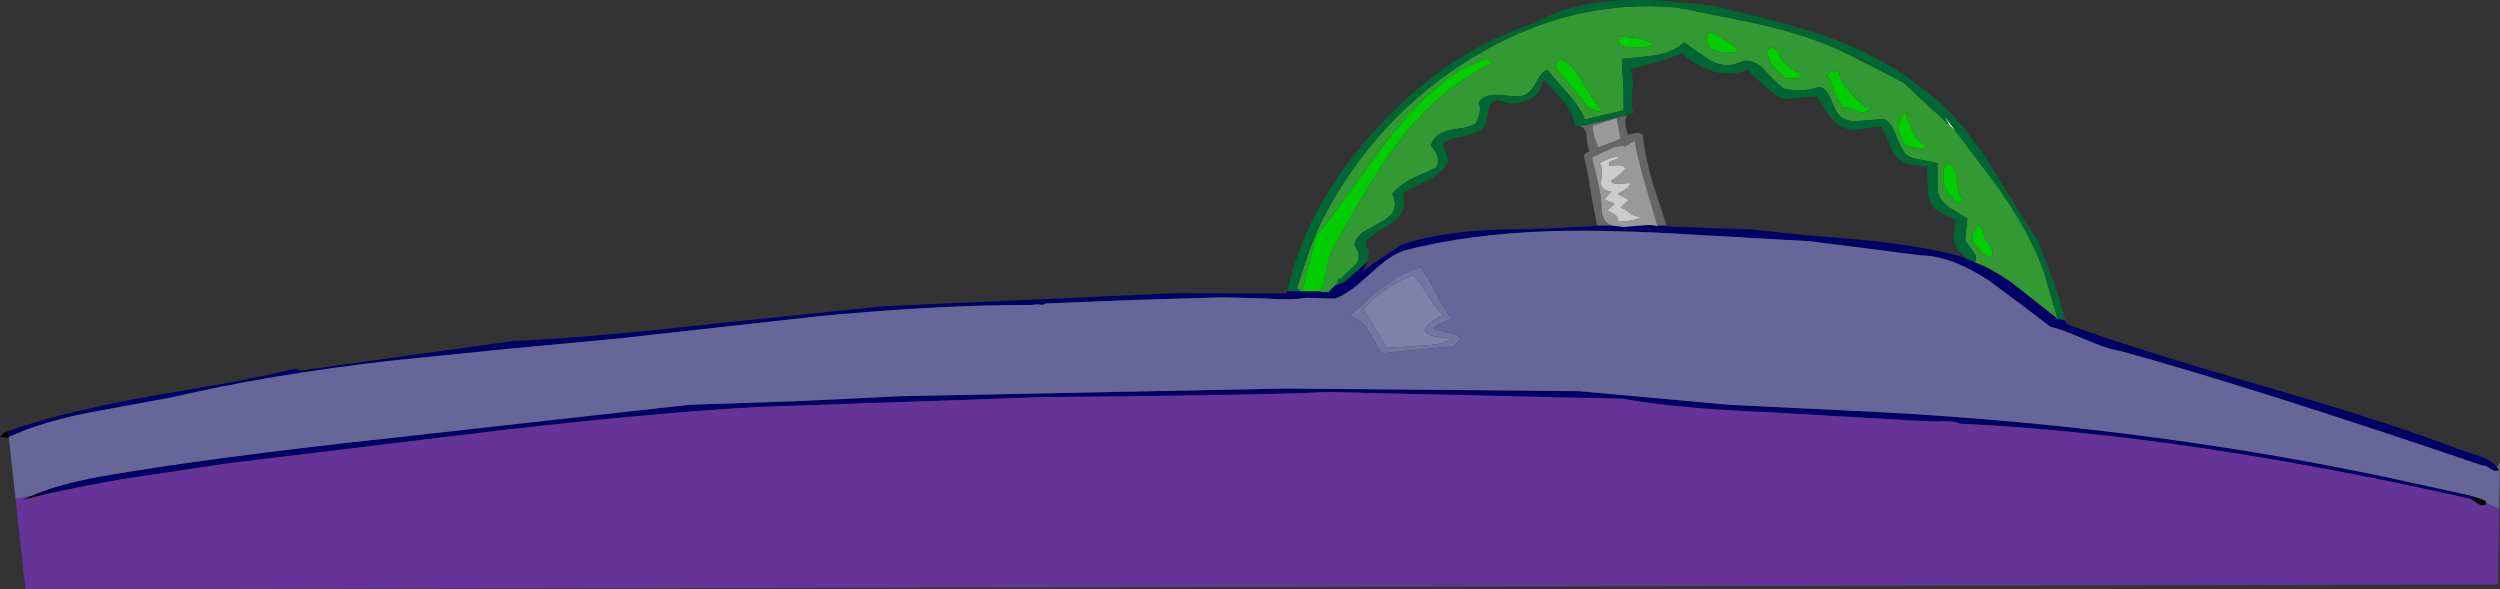 <?xml version="1.0" encoding="UTF-8" standalone="no"?>
<svg xmlns:xlink="http://www.w3.org/1999/xlink" height="134.1px" width="568.85px" xmlns="http://www.w3.org/2000/svg">
  <rect width="100%" height="100%" fill="#333333" stroke="none"/>
  <g transform="matrix(1.0, 0.0, 0.0, 1.0, 284.4, 67.05)">
    <path d="M16.15 -0.8 Q16.75 -2.25 17.35 -5.3 17.85 -8.45 18.75 -10.15 27.95 -27.15 33.65 -34.55 43.2 -47.05 55.05 -52.65 54.35 -54.2 52.4 -53.25 L50.7 -52.35 49.1 -51.85 Q40.1 -46.6 30.65 -34.3 L22.9 -23.7 Q18.1 -17.0 15.0 -13.25 L11.95 -0.95 11.4 -1.1 10.7 -1.35 Q14.0 -12.35 16.7 -17.45 28.85 -40.65 50.5 -53.85 72.85 -67.55 97.2 -65.35 L109.65 -62.85 Q117.05 -61.4 122.05 -60.0 129.05 -58.05 134.8 -55.35 L138.7 -53.4 148.65 -48.3 159.25 -38.5 160.4 -37.45 170.65 -23.85 Q177.55 -13.85 180.6 -5.4 L183.75 5.35 183.5 5.3 183.45 5.25 173.35 -2.7 172.95 -3.0 Q168.4 -6.1 164.9 -7.35 L164.95 -7.4 Q165.7 -8.35 164.55 -9.85 162.9 -12.0 162.75 -12.55 L163.25 -17.35 159.05 -19.9 Q156.8 -21.55 156.45 -23.75 L156.45 -29.95 152.15 -30.8 Q149.5 -31.15 148.65 -32.8 148.05 -33.5 146.8 -36.85 145.8 -39.35 144.2 -40.0 L137.95 -39.45 Q134.25 -39.45 133.1 -42.4 L131.85 -45.2 Q131.0 -46.85 129.75 -47.3 125.6 -45.95 121.4 -46.9 L119.0 -49.1 116.7 -51.55 Q113.8 -54.15 111.2 -52.75 108.1 -51.4 104.45 -53.45 L98.8 -57.4 Q96.55 -55.25 92.2 -54.45 L84.75 -53.65 Q84.6 -51.8 85.0 -47.8 L85.05 -41.95 76.25 -39.85 Q75.2 -42.45 72.35 -45.75 L67.6 -51.2 Q66.35 -50.7 64.95 -48.0 63.6 -45.55 61.9 -45.2 L59.3 -45.2 56.55 -45.45 Q53.3 -45.6 52.05 -43.75 52.9 -41.85 51.35 -38.95 50.35 -38.35 48.55 -37.95 L45.5 -37.45 Q41.9 -36.65 41.2 -33.95 43.65 -31.1 42.4 -28.9 L37.05 -26.5 Q34.0 -24.9 32.4 -22.95 33.55 -20.4 32.5 -18.7 31.8 -17.55 29.5 -16.35 L25.75 -14.25 Q23.9 -12.95 23.8 -11.1 25.3 -9.55 24.4 -7.2 L20.5 -3.45 20.0 -3.9 Q20.4 -3.05 19.35 -2.05 L19.3 -2.0 18.1 -0.8 18.0 -0.5 16.05 -0.6 16.15 -0.8 M70.65 -53.55 Q69.95 -53.35 69.5 -51.75 L77.15 -42.5 78.7 -41.8 Q79.7 -41.4 80.05 -42.45 78.35 -43.6 75.75 -48.35 73.45 -52.5 70.65 -53.55 M120.5 -55.05 Q118.9 -56.55 118.05 -56.15 117.4 -54.15 118.9 -52.15 L121.95 -49.15 123.9 -49.15 Q125.25 -49.25 125.5 -50.2 120.6 -52.55 120.5 -55.05 M104.55 -56.25 Q107.7 -54.35 110.9 -55.35 L110.85 -56.05 108.0 -58.0 Q106.2 -59.25 104.85 -59.7 103.85 -59.4 103.95 -58.1 104.05 -57.2 104.55 -56.25 M88.15 -58.4 L84.1 -58.75 Q83.35 -56.75 85.4 -56.4 L89.0 -56.2 Q90.65 -56.25 92.1 -57.1 L88.15 -58.4 M133.9 -50.9 L133.0 -50.6 Q132.4 -50.55 132.2 -51.0 L131.05 -49.75 131.75 -49.55 Q133.35 -44.6 135.2 -42.5 136.1 -42.8 138.15 -41.8 139.85 -41.05 141.0 -42.1 L141.0 -42.6 140.8 -43.0 140.0 -42.75 Q134.7 -47.2 133.9 -50.9 M166.9 -14.2 Q166.5 -15.7 165.5 -15.75 164.1 -13.65 164.45 -12.1 L166.5 -9.7 Q167.8 -8.35 168.9 -8.9 169.1 -9.8 168.65 -10.6 L167.8 -12.05 Q167.25 -12.45 166.9 -14.2 M160.9 -26.2 Q160.6 -29.35 158.55 -29.85 L158.2 -29.35 Q157.5 -27.45 158.0 -25.3 158.45 -23.5 159.4 -22.2 L159.7 -22.5 160.05 -22.15 160.15 -21.7 Q160.55 -21.1 161.15 -21.1 161.8 -21.15 162.15 -21.8 161.4 -22.45 161.15 -23.7 L160.9 -26.2 M149.25 -40.95 Q149.4 -41.45 149.95 -41.1 150.35 -40.9 150.15 -41.3 L149.25 -41.45 Q147.85 -40.35 147.55 -38.7 147.3 -37.1 148.3 -35.6 148.55 -34.25 150.15 -33.65 L152.95 -33.0 153.5 -33.55 Q153.75 -33.85 153.55 -34.25 151.85 -34.85 150.85 -37.05 L149.25 -40.95" fill="#339933" fill-rule="evenodd" stroke="none"/>
    <path d="M11.4 -0.8 L16.15 -0.8 16.05 -0.6 18.0 -0.5 18.1 -0.8 19.3 -2.0 19.35 -2.05 21.5 -2.9 26.6 -7.4 Q26.2 -5.9 25.3 -5.15 L34.3 -11.25 Q42.45 -14.25 56.25 -14.8 L67.75 -15.05 79.05 -15.65 79.0 -15.75 82.4 -15.75 85.05 -15.4 88.9 -15.75 92.15 -15.75 92.75 -15.6 92.7 -15.75 94.8 -15.75 94.85 -15.5 113.9 -14.85 126.4 -13.55 138.9 -12.5 Q153.15 -11.15 162.25 -8.55 L164.95 -7.4 164.9 -7.35 Q168.4 -6.1 172.95 -3.0 L173.35 -2.7 183.45 5.25 183.5 5.3 183.8 5.55 183.75 5.35 185.55 5.9 185.75 6.65 Q199.65 11.85 230.25 20.7 259.65 29.2 274.7 35.05 L280.0 36.8 Q282.5 37.7 283.75 39.25 L283.15 40.1 282.4 39.7 Q281.2 38.75 280.55 38.9 227.4 20.85 198.0 12.8 195.0 12.35 189.95 10.15 184.5 7.8 182.15 7.3 L175.3 2.1 168.3 -3.1 Q159.8 -8.8 152.6 -8.95 L127.55 -12.15 101.95 -13.6 Q81.8 -14.85 68.6 -14.45 49.8 -13.85 35.35 -10.1 32.7 -9.3 29.7 -6.8 L24.7 -2.4 Q21.75 0.05 19.35 0.9 L12.75 0.7 Q9.3 1.3 3.25 0.85 L-6.2 0.6 -26.45 1.2 -46.5 2.0 Q-47.0 2.5 -48.2 2.2 L-50.05 2.35 Q-70.35 2.3 -97.6 4.85 L-143.9 10.0 -169.55 12.4 -194.8 14.95 Q-223.35 18.2 -245.2 23.35 L-264.2 26.85 Q-275.25 29.05 -282.4 32.4 L-282.55 31.05 Q-270.65 26.8 -250.75 23.2 L-233.85 20.3 Q-224.1 18.5 -217.35 16.9 L-215.9 17.25 -167.7 10.55 Q-151.9 9.9 -125.65 7.0 L-83.65 2.65 -16.55 -0.35 8.4 -0.3 8.5 -0.8 11.4 -0.8 M-277.45 45.85 Q-271.95 43.35 -261.7 41.4 -236.3 37.0 -194.45 32.5 L-127.6 25.05 -103.55 24.25 -79.45 23.1 8.15 21.35 74.9 21.95 108.95 25.05 143.9 26.75 Q207.6 30.2 264.95 42.9 L273.2 44.7 277.0 45.55 278.75 46.3 278.4 46.85 277.6 46.45 Q213.1 31.85 161.55 29.35 160.0 28.6 156.25 28.85 L150.9 28.65 117.9 26.75 Q96.9 25.9 84.95 23.7 L17.8 22.15 Q0.9 22.95 -46.55 23.3 L-111.75 25.55 Q-136.8 26.95 -172.45 31.1 L-232.7 38.4 -257.35 42.1 -266.65 43.85 -277.45 45.85" fill="#000066" fill-rule="evenodd" stroke="none"/>
    <path d="M11.4 -1.1 L11.4 -0.8 8.5 -0.8 Q12.9 -20.65 29.05 -38.05 45.3 -55.65 65.15 -61.9 72.8 -66.5 84.85 -67.0 92.6 -67.35 105.6 -65.7 123.2 -61.5 130.25 -59.1 143.6 -54.45 152.8 -47.1 160.65 -41.5 167.6 -30.9 L173.25 -21.8 Q176.75 -16.05 179.05 -12.75 183.85 -1.05 185.55 5.9 L183.75 5.35 180.6 -5.4 Q177.55 -13.85 170.65 -23.85 L160.4 -37.45 158.1 -40.45 159.25 -38.5 148.65 -48.3 138.7 -53.4 134.8 -55.35 Q129.05 -58.05 122.05 -60.0 117.05 -61.4 109.65 -62.85 L97.2 -65.35 Q72.85 -67.55 50.5 -53.85 28.85 -40.65 16.7 -17.45 14.0 -12.35 10.7 -1.35 L11.4 -1.1 M19.35 -2.05 Q20.4 -3.05 20.0 -3.9 L20.5 -3.45 24.4 -7.2 Q25.3 -9.55 23.8 -11.1 23.9 -12.95 25.75 -14.25 L29.5 -16.35 Q31.8 -17.55 32.5 -18.7 33.55 -20.4 32.4 -22.95 34.0 -24.9 37.05 -26.5 L42.4 -28.9 Q43.65 -31.1 41.2 -33.95 41.9 -36.65 45.5 -37.45 L48.55 -37.95 Q50.35 -38.35 51.35 -38.95 52.9 -41.85 52.05 -43.75 53.3 -45.6 56.55 -45.45 L59.3 -45.2 61.9 -45.2 Q63.6 -45.55 64.95 -48.0 66.35 -50.7 67.6 -51.2 L72.35 -45.75 Q75.2 -42.45 76.25 -39.85 L85.05 -41.95 85.0 -47.8 Q84.6 -51.8 84.75 -53.65 L92.2 -54.45 Q96.55 -55.25 98.8 -57.4 L104.45 -53.45 Q108.1 -51.4 111.2 -52.75 113.8 -54.15 116.7 -51.55 L119.0 -49.1 121.4 -46.9 Q125.6 -45.95 129.75 -47.3 131.0 -46.85 131.85 -45.2 L133.1 -42.4 Q134.25 -39.45 137.95 -39.45 L144.2 -40.0 Q145.8 -39.35 146.8 -36.85 148.05 -33.5 148.65 -32.8 149.5 -31.15 152.15 -30.8 L156.45 -29.95 156.45 -23.75 Q156.8 -21.55 159.05 -19.9 L163.25 -17.35 162.75 -12.55 Q162.9 -12.0 164.55 -9.85 165.7 -8.35 164.95 -7.4 L162.25 -8.55 163.15 -8.25 161.9 -9.4 Q160.25 -10.65 160.15 -13.05 160.1 -14.15 160.65 -16.95 156.85 -18.55 155.75 -19.6 154.35 -21.25 154.25 -24.1 L154.1 -29.15 149.75 -29.65 Q147.3 -30.35 145.9 -33.3 L144.85 -35.9 143.6 -38.3 137.8 -37.5 Q134.75 -37.4 132.4 -40.0 131.35 -41.15 129.05 -45.15 L121.65 -44.5 Q119.6 -45.2 117.1 -47.45 L113.2 -51.15 Q106.1 -48.3 98.2 -54.95 95.9 -53.8 92.15 -52.8 L86.55 -51.35 Q87.4 -49.55 87.0 -46.25 86.65 -42.9 87.3 -41.25 86.3 -41.35 85.85 -40.8 L75.15 -38.3 74.9 -38.35 73.95 -38.25 Q73.75 -41.1 71.3 -44.1 L66.75 -49.05 66.05 -46.85 Q65.55 -45.6 64.7 -45.05 60.5 -42.7 57.85 -43.85 55.1 -45.0 54.4 -42.6 L54.0 -40.35 53.5 -38.35 Q52.1 -36.8 48.8 -36.1 44.95 -35.3 43.85 -34.5 L44.65 -32.4 Q45.15 -31.15 45.0 -30.05 43.85 -27.65 40.55 -26.05 L37.7 -24.7 Q35.95 -24.0 34.95 -23.3 L35.0 -21.9 Q35.65 -18.6 32.2 -16.2 L29.1 -14.4 26.35 -12.4 Q26.1 -11.0 27.15 -10.0 L26.6 -7.45 26.6 -7.4 21.5 -2.9 19.35 -2.05" fill="#006633" fill-rule="evenodd" stroke="none"/>
    <path d="M283.75 39.25 L284.45 38.2 284.25 48.75 281.25 47.4 281.25 47.0 Q280.2 46.5 278.9 46.1 L277.0 45.55 273.2 44.7 264.95 42.9 Q207.6 30.2 143.9 26.75 L108.95 25.05 74.9 21.95 8.15 21.35 -79.45 23.1 -103.55 24.25 -127.6 25.05 -194.45 32.5 Q-236.3 37.0 -261.7 41.4 -271.95 43.35 -277.45 45.85 L-280.85 46.45 -282.4 32.4 Q-275.25 29.05 -264.2 26.85 L-245.2 23.35 Q-223.35 18.2 -194.8 14.95 L-169.55 12.4 -143.9 10.0 -97.6 4.85 Q-70.35 2.3 -50.05 2.35 L-48.2 2.2 Q-47.0 2.5 -46.5 2.0 L-26.45 1.2 -6.2 0.6 3.25 0.85 Q9.3 1.3 12.75 0.7 L19.35 0.9 Q21.75 0.05 24.7 -2.4 L29.7 -6.8 Q32.7 -9.3 35.35 -10.1 49.8 -13.85 68.6 -14.45 81.8 -14.85 101.95 -13.6 L127.55 -12.15 152.6 -8.95 Q159.8 -8.8 168.3 -3.1 L175.3 2.1 182.15 7.3 Q184.5 7.8 189.95 10.15 195.0 12.35 198.0 12.8 227.4 20.85 280.55 38.9 281.2 38.75 282.4 39.7 L283.15 40.1 284.2 39.95 283.75 39.25 M38.85 -6.25 Q34.6 -5.05 30.1 -1.6 27.3 0.45 22.55 5.1 24.95 5.15 27.0 8.2 L29.9 13.35 46.45 11.7 48.0 9.95 Q47.0 8.9 44.9 8.6 L41.65 7.8 Q42.2 7.05 43.6 6.45 L45.85 5.45 Q44.4 3.65 42.35 -0.35 40.25 -4.45 38.85 -6.25" fill="#666699" fill-rule="evenodd" stroke="none"/>
    <path d="M40.3 -0.15 Q38.35 -3.45 37.0 -4.45 30.9 -2.15 25.85 3.25 L28.55 7.75 Q30.3 10.45 31.05 12.1 L39.0 11.6 Q43.9 11.45 46.1 10.05 L42.7 9.6 Q40.55 9.35 39.75 8.15 40.35 6.35 43.95 4.65 42.35 3.3 40.3 -0.15 M38.85 -6.25 Q40.25 -4.45 42.35 -0.35 44.4 3.65 45.85 5.45 L43.6 6.45 Q42.2 7.05 41.65 7.8 L44.9 8.6 Q47.0 8.9 48.0 9.95 L46.45 11.7 29.9 13.35 27.0 8.2 Q24.95 5.15 22.55 5.1 27.3 0.45 30.1 -1.6 34.6 -5.05 38.85 -6.25" fill="#7374a2" fill-rule="evenodd" stroke="none"/>
    <path d="M40.3 -0.15 Q42.35 3.3 43.95 4.65 40.35 6.35 39.75 8.15 40.55 9.35 42.7 9.6 L46.1 10.05 Q43.9 11.45 39.0 11.6 L31.05 12.1 Q30.3 10.45 28.55 7.75 L25.85 3.25 Q30.9 -2.15 37.0 -4.45 38.35 -3.45 40.3 -0.15" fill="#8080aa" fill-rule="evenodd" stroke="none"/>
    <path d="M183.5 5.3 L183.75 5.35 183.8 5.55 183.5 5.3 M160.4 -37.45 L159.25 -38.5 158.1 -40.45 160.4 -37.45 M92.15 -15.75 L92.7 -15.75 92.75 -15.6 92.15 -15.75" fill="#ffffff" fill-rule="evenodd" stroke="none"/>
    <path d="M-282.4 32.4 L-282.7 32.55 -284.4 32.35 -283.45 31.4 -282.55 31.05 -282.4 32.4 M283.15 40.1 L283.75 39.25 284.2 39.95 283.15 40.1 M92.15 -15.75 L88.9 -15.75 89.2 -15.75 Q91.05 -15.95 92.15 -15.75 M277.0 45.55 L278.9 46.1 Q280.2 46.5 281.25 47.0 L281.25 47.4 281.25 47.7 Q280.45 48.3 279.4 47.55 L278.4 46.85 278.75 46.3 277.0 45.55 M-266.65 43.85 Q-273.8 45.25 -279.45 46.8 L-277.45 45.85 -266.65 43.85" fill="#000000" fill-rule="evenodd" stroke="none"/>
    <path d="M284.25 48.75 L283.95 65.95 -278.6 67.05 -280.85 46.45 -277.45 45.85 -279.45 46.8 Q-273.8 45.25 -266.65 43.85 L-257.35 42.1 -232.7 38.4 -172.45 31.1 Q-136.8 26.95 -111.75 25.55 L-46.55 23.3 Q0.9 22.95 17.8 22.15 L84.95 23.7 Q96.9 25.9 117.9 26.75 L150.9 28.65 156.25 28.85 Q160.0 28.6 161.55 29.35 213.1 31.85 277.6 46.45 L278.3 46.95 278.4 46.85 279.4 47.55 Q280.45 48.3 281.25 47.7 L281.25 47.4 284.25 48.75" fill="#663399" fill-rule="evenodd" stroke="none"/>
    <path d="M11.4 -1.1 L11.95 -0.95 15.0 -13.25 Q18.1 -17.0 22.9 -23.7 L30.65 -34.3 Q40.1 -46.6 49.1 -51.85 L50.7 -52.35 52.4 -53.25 Q54.35 -54.2 55.05 -52.65 43.2 -47.05 33.65 -34.55 27.95 -27.15 18.75 -10.15 17.85 -8.45 17.35 -5.3 16.75 -2.25 16.15 -0.8 L11.4 -0.8 11.4 -1.1 M70.65 -53.55 Q73.45 -52.5 75.75 -48.35 78.35 -43.6 80.05 -42.45 79.7 -41.4 78.7 -41.8 L77.15 -42.5 69.5 -51.75 Q69.95 -53.35 70.65 -53.55 M133.9 -50.9 Q134.7 -47.2 140.0 -42.75 L140.8 -43.0 141.0 -42.6 141.0 -42.1 Q139.85 -41.05 138.15 -41.8 136.1 -42.8 135.2 -42.5 133.35 -44.6 131.75 -49.55 L131.05 -49.75 132.2 -51.0 Q132.4 -50.55 133.0 -50.6 L133.9 -50.9 M88.15 -58.4 L92.1 -57.1 Q90.65 -56.25 89.0 -56.2 L85.4 -56.4 Q83.35 -56.75 84.1 -58.75 L88.15 -58.4 M104.55 -56.25 Q104.05 -57.2 103.95 -58.1 103.85 -59.4 104.85 -59.7 106.2 -59.25 108.0 -58.0 L110.85 -56.05 110.9 -55.35 Q107.7 -54.35 104.55 -56.25 M120.5 -55.05 Q120.6 -52.55 125.5 -50.2 125.25 -49.25 123.9 -49.15 L121.95 -49.15 118.9 -52.15 Q117.4 -54.15 118.05 -56.15 118.9 -56.55 120.5 -55.05 M149.25 -40.95 L150.85 -37.05 Q151.85 -34.85 153.55 -34.25 153.75 -33.85 153.5 -33.55 L152.95 -33.0 150.15 -33.65 Q148.55 -34.25 148.3 -35.6 147.3 -37.1 147.55 -38.7 147.85 -40.35 149.25 -41.45 L150.15 -41.3 Q150.35 -40.9 149.95 -41.1 149.4 -41.45 149.25 -40.95 M160.9 -26.2 L161.15 -23.7 Q161.4 -22.45 162.15 -21.8 161.8 -21.15 161.15 -21.1 160.55 -21.1 160.15 -21.7 L160.05 -22.15 159.7 -22.5 159.4 -22.2 Q158.45 -23.5 158.0 -25.3 157.5 -27.45 158.2 -29.35 L158.55 -29.85 Q160.6 -29.35 160.9 -26.2 M166.9 -14.2 Q167.25 -12.45 167.8 -12.05 L168.65 -10.6 Q169.1 -9.8 168.9 -8.9 167.8 -8.35 166.5 -9.7 L164.45 -12.1 Q164.1 -13.65 165.5 -15.75 166.5 -15.7 166.9 -14.2" fill="#01cd01" fill-rule="evenodd" stroke="none"/>
    <path d="M75.15 -38.3 L85.85 -40.8 Q84.9 -39.8 86.0 -36.4 L87.8 -36.8 Q88.8 -36.95 89.4 -36.35 89.9 -31.45 91.6 -25.55 L94.8 -15.75 92.7 -15.75 89.95 -25.15 Q88.3 -30.85 87.55 -35.05 L85.45 -33.75 Q83.7 -34.1 81.4 -32.9 L77.85 -31.25 79.2 -25.55 Q80.0 -22.15 80.05 -19.3 80.1 -16.55 82.4 -15.75 L79.0 -15.75 77.5 -23.7 Q76.75 -28.9 75.95 -31.65 L76.55 -32.25 76.6 -32.25 77.3 -32.7 Q76.9 -33.3 76.75 -34.5 L76.55 -36.5 Q76.25 -38.05 75.15 -38.3 M78.4 -35.9 L79.25 -33.5 84.35 -35.45 84.35 -35.5 83.45 -40.2 78.05 -38.45 Q77.95 -37.3 78.4 -35.9" fill="#666666" fill-rule="evenodd" stroke="none"/>
    <path d="M78.4 -35.9 Q77.95 -37.3 78.05 -38.45 L83.45 -40.2 84.35 -35.5 84.35 -35.45 79.25 -33.5 78.4 -35.9 M82.4 -15.75 Q80.1 -16.55 80.05 -19.3 80.0 -22.15 79.2 -25.55 L77.85 -31.25 81.4 -32.9 Q83.7 -34.1 85.45 -33.75 L87.55 -35.05 Q88.3 -30.85 89.95 -25.15 L92.7 -15.75 92.15 -15.75 Q91.05 -15.95 89.2 -15.75 L88.9 -15.75 85.05 -15.4 82.4 -15.75 M80.1 -27.95 L79.9 -25.85 Q79.7 -23.65 82.3 -23.5 L80.7 -21.75 Q81.0 -21.45 81.8 -21.2 82.6 -21.0 82.95 -20.65 L81.3 -19.15 83.0 -18.25 Q84.05 -17.55 83.6 -16.65 87.75 -16.65 89.25 -17.85 87.7 -17.6 86.65 -18.4 85.25 -19.6 84.35 -19.8 L86.2 -21.6 83.7 -22.9 85.5 -24.0 Q86.6 -24.75 86.5 -25.4 L83.95 -25.2 Q82.5 -25.15 82.2 -25.9 84.65 -27.55 85.45 -28.75 85.05 -29.5 83.7 -29.45 L81.8 -29.3 Q81.35 -30.15 82.6 -30.55 84.05 -31.05 84.15 -31.5 81.75 -31.25 79.6 -29.9 80.15 -29.15 80.1 -27.95" fill="#999999" fill-rule="evenodd" stroke="none"/>
    <path d="M80.1 -27.95 Q80.15 -29.15 79.6 -29.9 81.75 -31.25 84.15 -31.5 84.05 -31.05 82.6 -30.55 81.35 -30.15 81.8 -29.3 L83.7 -29.45 Q85.05 -29.5 85.45 -28.75 84.65 -27.55 82.2 -25.9 82.5 -25.15 83.95 -25.2 L86.5 -25.4 Q86.6 -24.75 85.5 -24.0 L83.7 -22.9 86.2 -21.6 84.35 -19.8 Q85.25 -19.6 86.65 -18.4 87.7 -17.6 89.25 -17.85 87.75 -16.65 83.6 -16.65 84.05 -17.55 83.0 -18.25 L81.3 -19.15 82.95 -20.65 Q82.6 -21.0 81.8 -21.2 81.0 -21.45 80.7 -21.75 L82.3 -23.5 Q79.7 -23.65 79.9 -25.85 L80.1 -27.95" fill="#cccccc" fill-rule="evenodd" stroke="none"/>
  </g>
</svg>
